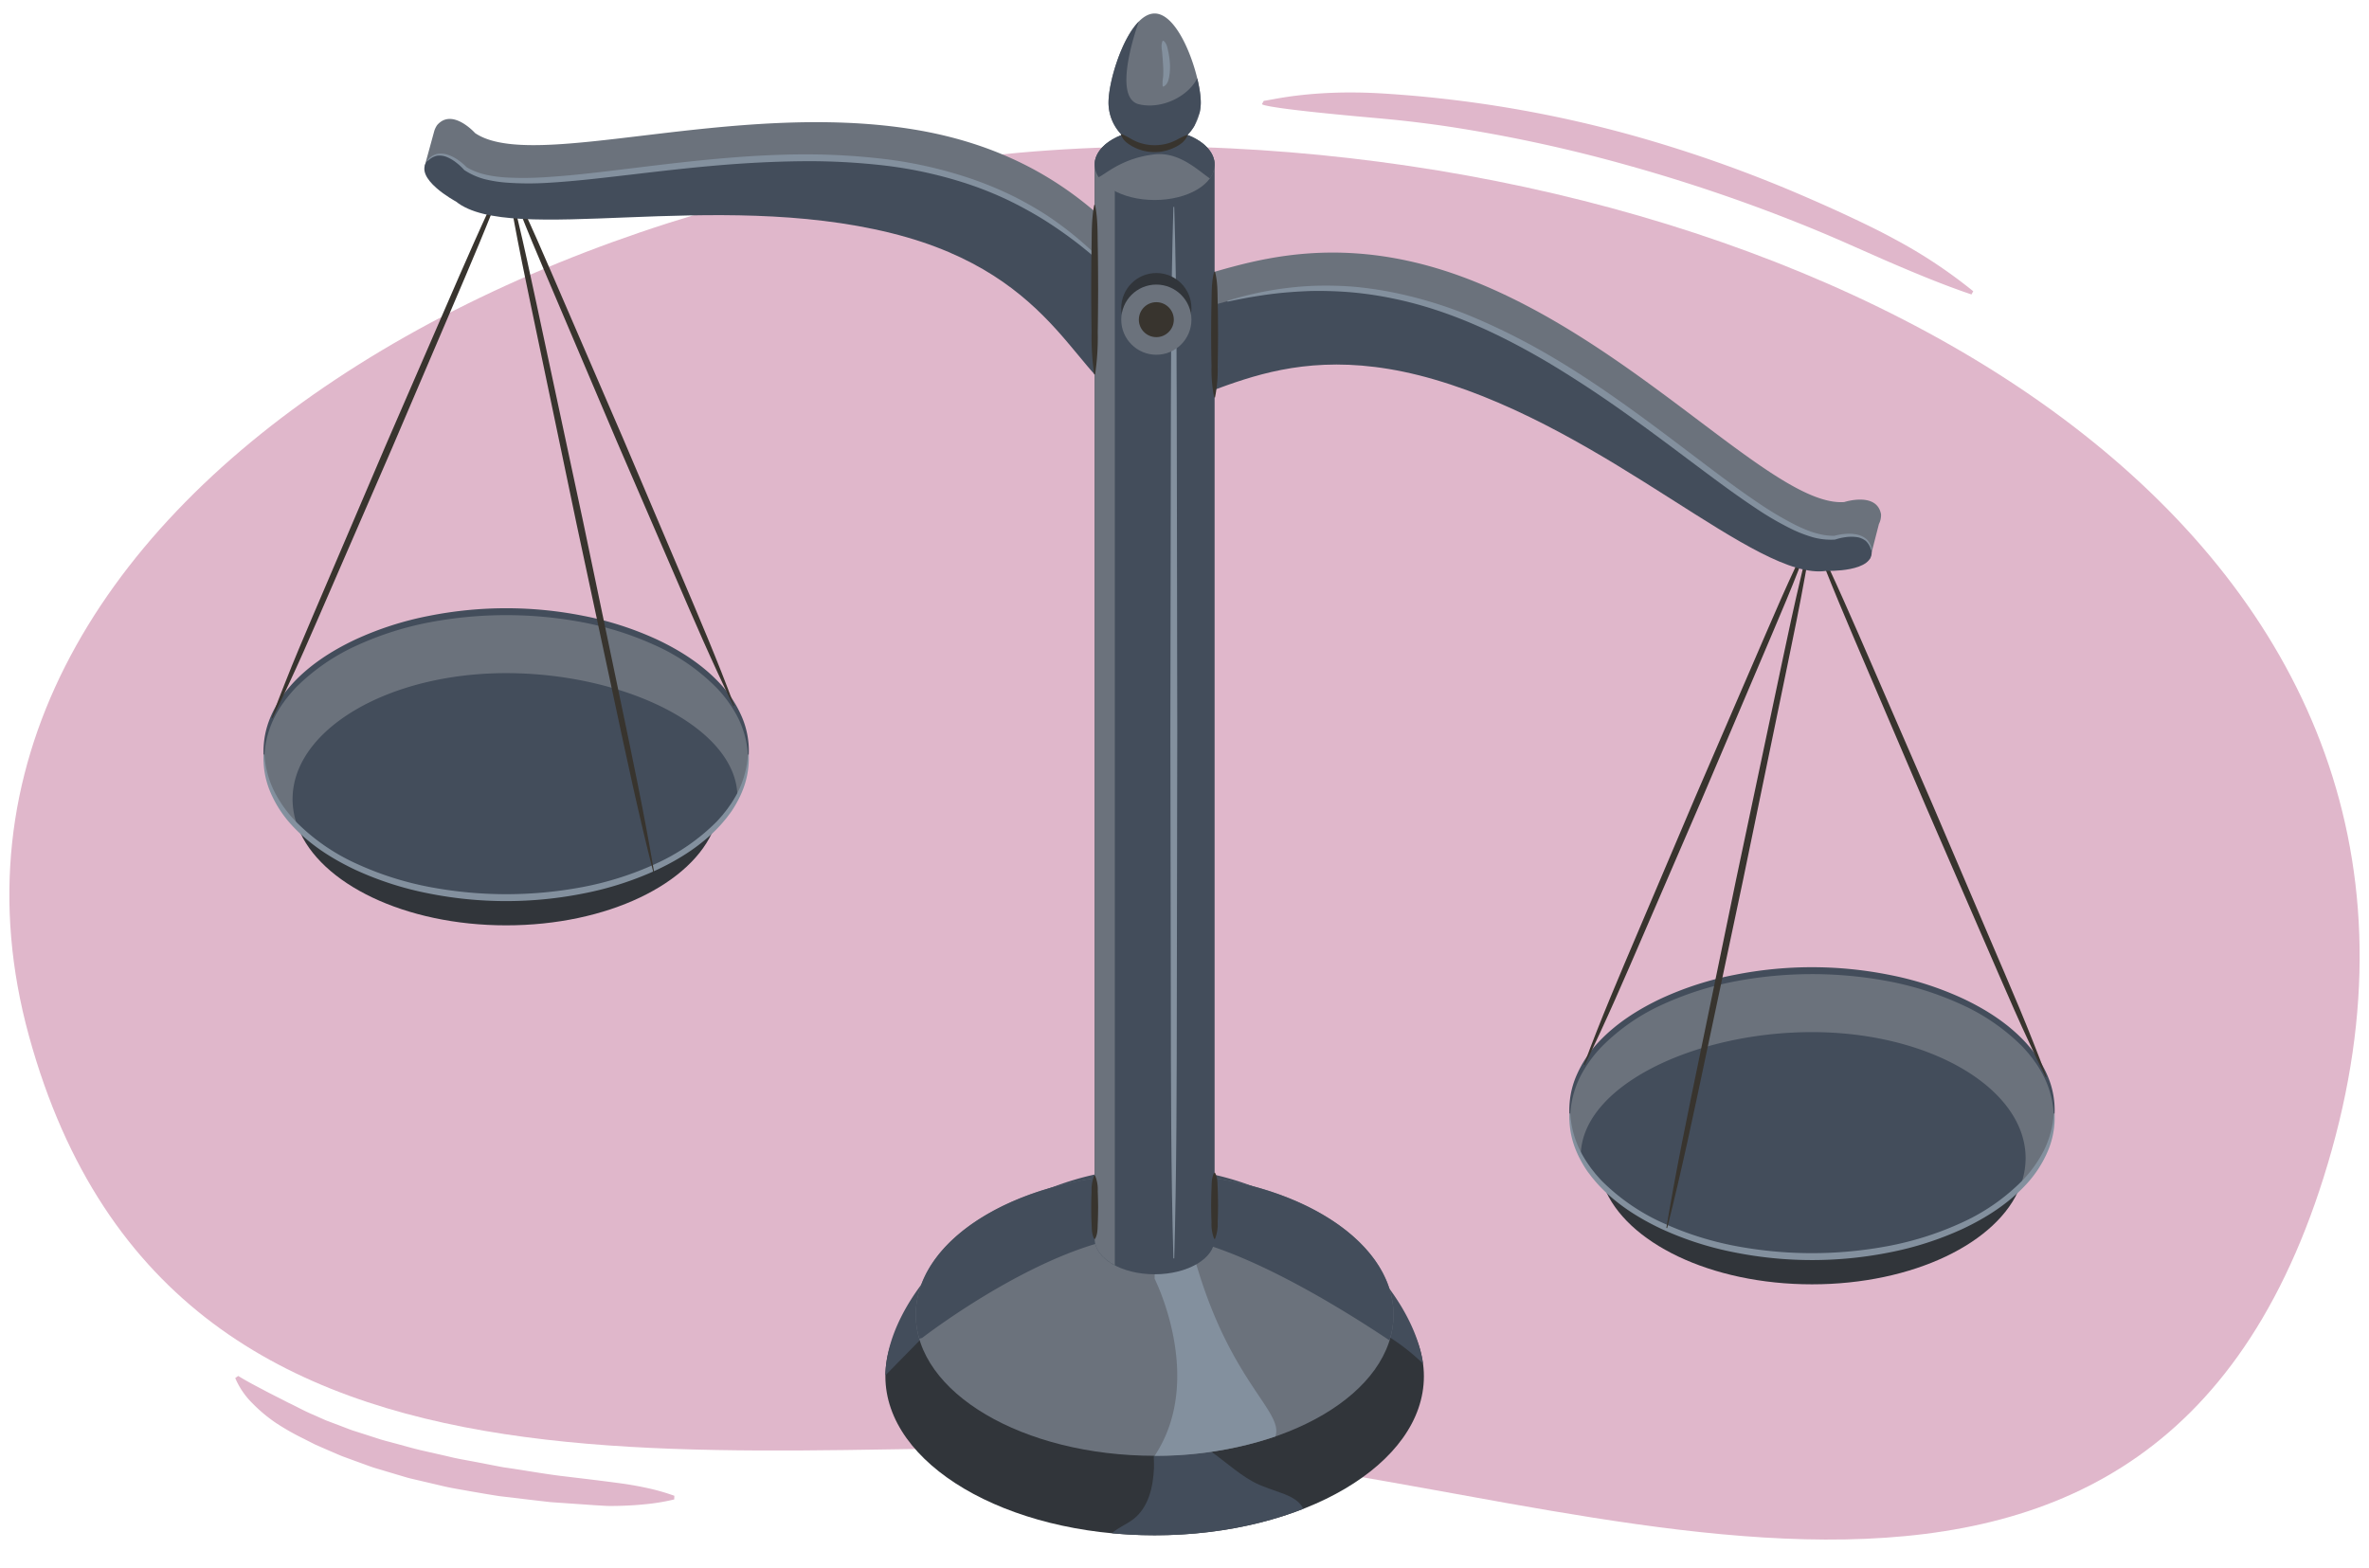 <svg xmlns="http://www.w3.org/2000/svg" width="760" height="503" viewBox="0 0 760 503"><defs><style>.cls-1{fill:#e0b7cb;}.cls-2{fill:#31353a;}.cls-3{fill:#6b727c;}.cls-4{fill:#434d5b;}.cls-5{fill:#83909e;}.cls-6{fill:#38342e;}</style></defs><g id="Guides_Delete_Me_" data-name="Guides (Delete Me)"><g id="maal6_la7.201c"><path class="cls-1" d="M748.088,368.883C802.423,174.841,598.828,57.675,394.816,47.612S-38.067,160.2,9.3,332.444,245.944,456.225,377.863,466.089,693.752,562.926,748.088,368.883Z"/><path class="cls-1" d="M76.422,441.493c2.635,1.62,5.336,3.051,8,4.434,2.626,1.426,5.333,2.713,7.955,4.1,2.714,1.264,5.283,2.743,8.069,3.891l4.1,1.826,4.226,1.593c1.408.531,2.8,1.095,4.218,1.6l4.317,1.381,4.31,1.39c1.431.477,2.919.812,4.374,1.225,2.934.768,5.835,1.627,8.786,2.341l8.894,2.018c2.941.762,5.963,1.227,8.955,1.807,3,.551,5.982,1.187,8.987,1.72,6.054.853,12.072,1.965,18.151,2.734,6.088.736,12.178,1.434,18.277,2.256,3.053.39,6.1.9,9.149,1.558a67.409,67.409,0,0,1,9.146,2.578l-.043,1.174a65.857,65.857,0,0,1-9.389,1.551c-3.131.319-6.261.485-9.386.532-.782.012-1.562.016-2.343.007s-1.558-.077-2.337-.117c-1.559-.079-3.114-.2-4.672-.306l-9.347-.646-2.338-.167-2.33-.27-4.663-.54-9.327-1.111c-3.1-.476-6.192-1.015-9.285-1.548-3.087-.569-6.192-1.021-9.254-1.78l-9.194-2.157c-1.539-.324-3.043-.835-4.56-1.268l-4.539-1.354c-1.509-.471-3.035-.86-4.527-1.4l-4.469-1.623-4.462-1.632c-1.473-.592-2.927-1.248-4.39-1.869l-4.369-1.911-4.276-2.167a77.409,77.409,0,0,1-8.334-4.783,48.293,48.293,0,0,1-7.455-6.229,25.177,25.177,0,0,1-5.58-8.154Z"/><path class="cls-1" d="M405.4,32.407c.032-.027,0-.044.053-.05l.19-.027.425-.063.9-.159,1.842-.331q1.851-.342,3.719-.625c2.488-.382,4.989-.667,7.494-.9a147.857,147.857,0,0,1,15.071-.569c5.027.044,10.042.386,15.05.773s10.009.886,15,1.473a387.582,387.582,0,0,1,59.078,11.66,429.757,429.757,0,0,1,56.632,20.287q6.9,2.991,13.693,6.2c4.528,2.139,9.033,4.329,13.424,6.741a157.944,157.944,0,0,1,25.07,16.638l-.573,1.025c-9.559-3.24-18.679-7.089-27.751-11L591.176,77.5c-4.52-1.966-9.062-3.882-13.636-5.712a538.859,538.859,0,0,0-55.909-18.9,478.51,478.51,0,0,0-57.623-12.376q-7.295-1.071-14.625-1.859c-4.887-.529-9.784-.924-14.682-1.383s-9.8-.935-14.725-1.473c-2.463-.28-4.931-.554-7.411-.886-1.24-.165-2.484-.339-3.734-.546-.625-.1-1.251-.19-1.885-.326l-.959-.2c-.171-.045-.321-.073-.5-.132l-.271-.088a2.376,2.376,0,0,1-.394-.181Z"/><path class="cls-2" d="M84.7,242.146c0-25.335,34.782-45.873,77.688-45.873s77.688,20.538,77.688,45.873c0,8.586-4,16.616-10.956,23.488-7.046,17.921-34.238,31.28-66.732,31.28s-59.685-13.359-66.732-31.28C88.7,258.763,84.7,250.732,84.7,242.146Z"/><ellipse class="cls-3" cx="162.386" cy="242.146" rx="77.688" ry="45.873"/><path class="cls-4" d="M162.386,215.987c37.846,0,74.19,17.438,74.19,39.785,0,3.16-6.3,6.91-7.458,9.862-13.561,13.4-38.366,22.385-66.732,22.385s-53.17-8.981-66.732-22.385a24.987,24.987,0,0,1-1.794-9.184C93.86,234.1,124.54,215.987,162.386,215.987Z"/><path class="cls-4" d="M239.939,242.146a30.971,30.971,0,0,0-3.1-11.685,40.359,40.359,0,0,0-6.989-9.808,65.262,65.262,0,0,0-19.906-13.7,101.208,101.208,0,0,0-23.239-7.315,131.983,131.983,0,0,0-48.629-.006,101.231,101.231,0,0,0-23.24,7.315A66.277,66.277,0,0,0,94.9,220.623c-.692.734-1.354,1.5-2.016,2.257-.606.8-1.28,1.562-1.832,2.4a29.614,29.614,0,0,0-1.675,2.516,29,29,0,0,0-1.457,2.65,30.76,30.76,0,0,0-3.082,11.7h-.27a27.8,27.8,0,0,1,2.27-12.188,30.4,30.4,0,0,1,1.368-2.827,31.13,31.13,0,0,1,1.6-2.7c.555-.892,1.233-1.692,1.845-2.543.667-.806,1.336-1.613,2.036-2.39,5.659-6.2,12.831-10.77,20.331-14.3a103.181,103.181,0,0,1,23.655-7.6,126.859,126.859,0,0,1,49.432-.006,103.158,103.158,0,0,1,23.656,7.6c7.5,3.533,14.667,8.1,20.36,14.275a36.982,36.982,0,0,1,6.844,10.481,27.632,27.632,0,0,1,2.246,12.2Z"/><path class="cls-5" d="M84.833,242.146a30.984,30.984,0,0,0,3.105,11.685,40.386,40.386,0,0,0,6.989,9.808,65.262,65.262,0,0,0,19.906,13.7,101.223,101.223,0,0,0,23.239,7.315,131.988,131.988,0,0,0,48.63.006,101.182,101.182,0,0,0,23.24-7.315,66.242,66.242,0,0,0,19.935-13.672c.693-.734,1.354-1.5,2.016-2.257.606-.8,1.281-1.562,1.833-2.4a29.845,29.845,0,0,0,1.674-2.516,29.009,29.009,0,0,0,1.458-2.65,30.777,30.777,0,0,0,3.081-11.7h.27a27.79,27.79,0,0,1-2.27,12.188,30.15,30.15,0,0,1-1.368,2.827,30.879,30.879,0,0,1-1.6,2.7c-.555.892-1.233,1.692-1.845,2.543-.667.806-1.335,1.613-2.035,2.39-5.66,6.2-12.831,10.77-20.331,14.3a103.2,103.2,0,0,1-23.656,7.6,126.854,126.854,0,0,1-49.431.006,103.166,103.166,0,0,1-23.657-7.6c-7.5-3.533-14.667-8.1-20.36-14.275a36.957,36.957,0,0,1-6.843-10.481,27.618,27.618,0,0,1-2.247-12.2Z"/><path class="cls-6" d="M162.518,55.928q1.81,6.922,3.431,13.884,1.668,6.953,3.2,13.933c2.059,9.3,4.006,18.634,6.014,27.949l11.957,55.912,11.69,55.969c3.9,18.656,7.841,37.3,11.012,56.112l-.265.056c-4.713-18.484-8.656-37.13-12.64-55.768l-11.964-55.911L173.26,112.1c-1.934-9.331-3.929-18.65-5.812-27.991q-1.413-7.006-2.712-14.037-1.331-7.025-2.482-14.086Z"/><path class="cls-6" d="M87.156,230.322q2.035-5.585,4.248-11.093,2.171-5.528,4.464-11c3.048-7.3,6.2-14.56,9.294-21.843l18.654-43.658,18.905-43.549c6.3-14.518,12.558-29.053,19.541-43.276l.248.107c-5.534,14.847-11.793,29.382-18.012,43.934L125.85,143.6l-18.9,43.552c-3.165,7.253-6.272,14.53-9.483,21.762q-2.409,5.424-4.925,10.8-2.486,5.391-5.139,10.709Z"/><path class="cls-6" d="M162.51,55.9q2.6,5.2,5.012,10.469,2.46,5.253,4.8,10.56c3.126,7.071,6.147,14.186,9.226,21.277l18.386,42.584,18.135,42.691c6.047,14.23,12.135,28.442,17.5,42.964l-.249.107c-6.812-13.9-12.9-28.114-19.028-42.309l-18.392-42.581-18.14-42.689c-3.009-7.121-6.075-14.217-9.037-21.359q-2.222-5.355-4.335-10.757-2.144-5.389-4.12-10.85Z"/><path class="cls-2" d="M659,357.331c0-25.335-34.782-45.873-77.688-45.873S503.624,332,503.624,357.331c0,8.585,4,16.616,10.956,23.487,7.047,17.921,34.238,31.28,66.732,31.28s59.685-13.359,66.732-31.28C655,373.947,659,365.916,659,357.331Z"/><ellipse class="cls-3" cx="581.312" cy="357.331" rx="77.688" ry="45.873"/><path class="cls-4" d="M581.312,331.172c-37.846,0-74.19,17.438-74.19,39.785,0,3.16,6.3,6.909,7.458,9.861,13.561,13.405,38.366,22.385,66.732,22.385s53.171-8.98,66.732-22.385a24.961,24.961,0,0,0,1.794-9.183C649.838,349.288,619.158,331.172,581.312,331.172Z"/><path class="cls-4" d="M503.489,357.331a27.616,27.616,0,0,1,2.247-12.2,36.962,36.962,0,0,1,6.843-10.482c5.693-6.176,12.86-10.741,20.36-14.275a103.215,103.215,0,0,1,23.657-7.6,126.829,126.829,0,0,1,49.431.007,103.156,103.156,0,0,1,23.656,7.6c7.5,3.529,14.671,8.1,20.33,14.3.7.777,1.369,1.584,2.036,2.389.612.851,1.29,1.652,1.845,2.543a30.9,30.9,0,0,1,1.6,2.7,30.132,30.132,0,0,1,1.368,2.826,27.8,27.8,0,0,1,2.27,12.189h-.27a30.777,30.777,0,0,0-3.081-11.7,28.746,28.746,0,0,0-1.458-2.65,29.524,29.524,0,0,0-1.674-2.516c-.552-.843-1.227-1.6-1.833-2.4-.662-.761-1.323-1.524-2.016-2.257a66.242,66.242,0,0,0-19.935-13.672,101.185,101.185,0,0,0-23.24-7.316,132.017,132.017,0,0,0-48.63.007,101.157,101.157,0,0,0-23.239,7.314,65.3,65.3,0,0,0-19.906,13.7,40.405,40.405,0,0,0-6.989,9.808,30.994,30.994,0,0,0-3.1,11.686Z"/><path class="cls-5" d="M659.135,357.331a27.634,27.634,0,0,1-2.246,12.2,36.982,36.982,0,0,1-6.844,10.481c-5.693,6.177-12.86,10.742-20.36,14.275a103.2,103.2,0,0,1-23.657,7.6,126.854,126.854,0,0,1-49.431-.006,103.184,103.184,0,0,1-23.655-7.6c-7.5-3.529-14.672-8.1-20.331-14.3-.7-.776-1.369-1.584-2.036-2.389-.612-.851-1.29-1.651-1.845-2.543a31.281,31.281,0,0,1-1.6-2.7,30.27,30.27,0,0,1-1.368-2.827,27.81,27.81,0,0,1-2.27-12.188h.27a30.777,30.777,0,0,0,3.081,11.7,35.764,35.764,0,0,0,3.133,5.165c.551.843,1.226,1.6,1.832,2.4.662.761,1.324,1.524,2.016,2.257a66.262,66.262,0,0,0,19.936,13.673A101.216,101.216,0,0,0,557,399.841a132.04,132.04,0,0,0,48.629-.006,101.208,101.208,0,0,0,23.239-7.315,65.28,65.28,0,0,0,19.906-13.7,40.386,40.386,0,0,0,6.989-9.808,30.989,30.989,0,0,0,3.105-11.685Z"/><path class="cls-6" d="M581.444,171.168q-1.123,7.035-2.437,14.03-1.267,7-2.667,13.981c-1.854,9.306-3.82,18.588-5.724,27.882L559.1,282.811,547.312,338.5c-3.926,18.565-7.809,37.139-12.464,55.552l-.264-.055c3.111-18.736,6.993-37.31,10.834-55.893l11.512-55.75,11.78-55.695c1.979-9.279,3.9-18.571,5.925-27.84q1.523-6.951,3.158-13.879,1.6-6.934,3.387-13.831Z"/><path class="cls-6" d="M656.3,345.613q-2.659-5.316-5.14-10.709-2.524-5.374-4.924-10.8c-3.212-7.233-6.319-14.51-9.483-21.762l-18.9-43.552L599.2,215.128c-6.219-14.553-12.477-29.088-18.012-43.934l.248-.107c6.983,14.223,13.242,28.758,19.541,43.275l18.9,43.55,18.654,43.658c3.1,7.282,6.247,14.54,9.294,21.843q2.286,5.476,4.464,11,2.208,5.511,4.249,11.093Z"/><path class="cls-6" d="M581.436,171.193q-1.971,5.463-4.12,10.85-2.1,5.406-4.335,10.758c-2.962,7.141-6.028,14.238-9.037,21.359L545.8,256.849,527.412,299.43c-6.128,14.195-12.216,28.407-19.028,42.308l-.248-.106c5.363-14.523,11.45-28.735,17.5-42.964l18.134-42.691,18.386-42.584c3.079-7.091,6.1-14.207,9.226-21.278q2.345-5.3,4.8-10.56,2.421-5.269,5.011-10.468Z"/><path class="cls-3" d="M367.6,118.327c19.249,5.189,41.2-23.84,95.557-8.015,56.413,16.424,114.409,72.313,136.779,68.9l2.839-11.062a6.478,6.478,0,0,0,.682-3.149c-1.361-7.306-11.814-3.908-11.814-3.908-22.417,1.621-66.048-50.7-121-71.7-52.947-20.234-85.406,3.032-95.341.354S349,50.646,293.057,41.527C235,32.064,170.981,55.364,152.416,42.7c0,0-7.329-8.191-12.177-2.559a6.9,6.9,0,0,0-1,2.18l-3,10.962c17.625,14.192,95.751-4.063,152.776,10.091C343.965,77.009,348.352,113.138,367.6,118.327Z"/><path class="cls-4" d="M364.52,129.757c19.249,5.189,41.2-23.84,95.557-8.015,56.413,16.425,103.455,64.84,125.825,61.43,0,0,15.836.569,14.475-6.737s-11.814-3.908-11.814-3.908c-22.417,1.62-66.049-50.7-121-71.7-52.947-20.235-85.406,3.031-95.341.353s-26.3-39.106-82.247-48.225c-58.06-9.463-122.076,13.837-140.641,1.169,0,0-7.329-8.191-12.178-2.559s9.127,13.1,9.127,13.1C163.91,78.858,228.913,60.646,285.937,74.8,340.884,88.439,345.271,124.568,364.52,129.757Z"/><path class="cls-5" d="M356.489,87.246c-3.358-3.06-6.785-6.027-10.339-8.821q-5.35-4.165-11.069-7.782a126.606,126.606,0,0,0-11.836-6.5A114.412,114.412,0,0,0,310.717,59.1a136.379,136.379,0,0,0-26.344-5.918,211.68,211.68,0,0,0-27.049-1.451c-9.043.095-18.09.568-27.118,1.338s-18.043,1.811-27.063,2.875c-9.023,1.037-18.05,2.166-27.165,2.7a96.553,96.553,0,0,1-13.732-.066,42.209,42.209,0,0,1-6.843-1.111,22.23,22.23,0,0,1-6.4-2.864l-.059-.04-.048-.053a18.628,18.628,0,0,0-2.514-2.329,12.634,12.634,0,0,0-2.93-1.745,6.062,6.062,0,0,0-3.283-.462,5.914,5.914,0,0,0-2.91,1.673l-.2-.176a6.092,6.092,0,0,1,3-2.044,6.733,6.733,0,0,1,3.677.26,12.459,12.459,0,0,1,3.257,1.673,19.68,19.68,0,0,1,2.788,2.367l-.106-.093c3.749,2.281,8.267,3.009,12.709,3.319a107.414,107.414,0,0,0,13.492-.16c9.019-.576,18.026-1.745,27.041-2.826,18.021-2.213,36.148-4.332,54.4-4.434a213.8,213.8,0,0,1,27.323,1.6,138.333,138.333,0,0,1,26.7,6.136,116.173,116.173,0,0,1,12.711,5.182A112.107,112.107,0,0,1,336.005,69.2,110.041,110.041,0,0,1,356.68,87.055Z"/><path class="cls-5" d="M600.244,176.459a5.937,5.937,0,0,0-1.682-2.9,6.059,6.059,0,0,0-3.067-1.238,13.028,13.028,0,0,0-3.4.036,18.7,18.7,0,0,0-3.338.755l-.071.023-.075.006a21.833,21.833,0,0,1-6.95-.731,43.086,43.086,0,0,1-6.46-2.445,96.321,96.321,0,0,1-11.841-6.839c-7.579-5.019-14.783-10.506-22.029-15.912-7.231-5.428-14.47-10.824-21.845-16.019s-14.923-10.126-22.641-14.763c-15.463-9.141-31.956-16.915-49.562-20.57a115.946,115.946,0,0,0-13.288-2.028,126.333,126.333,0,0,0-13.439-.463c-4.483.161-8.966.482-13.429,1.07-2.23.3-4.45.67-6.676,1.039l-3.325.631-3.32.679-.068-.262a108.72,108.72,0,0,1,26.76-4.775,113.827,113.827,0,0,1,13.659.236,118.176,118.176,0,0,1,13.516,2,136.721,136.721,0,0,1,26,8.221,213.514,213.514,0,0,1,24.281,12.351c15.652,9.232,30.175,20.146,44.577,31.062,7.217,5.439,14.383,10.95,21.86,15.952a106.306,106.306,0,0,0,11.552,6.84c3.966,1.975,8.222,3.579,12.578,3.506l-.146.029a19.684,19.684,0,0,1,3.607-.64,12.2,12.2,0,0,1,3.662.191,6.75,6.75,0,0,1,3.312,1.636,6.065,6.065,0,0,1,1.556,3.28Z"/><ellipse class="cls-2" cx="370.42" cy="441.614" rx="86.379" ry="51.005"/><path class="cls-4" d="M456.5,437.543c-3.517-26.264-40.7-62.776-86.081-62.776-47.529,0-86.081,38.51-86.366,66.535l11.769-12c3.417-3.482,6.939-7.04,11.372-9.077,3.487-1.6,7.348-2.17,11.154-2.662a373.507,373.507,0,0,1,77.375-1.908c12.47.99,25.016,2.637,36.755,6.958A65.742,65.742,0,0,1,456.5,437.543Z"/><path class="cls-4" d="M370.42,492.619c17.635,0,34.028-3.128,47.7-8.485-1.077-2.389-3.627-3.752-6.009-4.7-3.419-1.354-6.925-2.243-10.175-4.027-5.44-2.987-9.917-7.5-15.178-10.808-3.438-2.159-8.445-5.421-12.755-4.635-4.983.908-3.638,7.594-3.8,11.167-.275,5.931-1.694,12.523-6.652,16.346-2.116,1.632-4.7,2.6-6.7,4.37-.043.038-.079.084-.121.123C361.182,492.394,365.756,492.619,370.42,492.619Z"/><ellipse class="cls-3" cx="370.42" cy="421.87" rx="76.627" ry="45.246"/><path class="cls-5" d="M384.508,408.035c-13.981-45.442-14.088,2.285-14.088,2.285s16.327,32.211,0,56.8a119.1,119.1,0,0,0,38.733-6.21C411.856,453.162,395.61,444.121,384.508,408.035Z"/><path class="cls-4" d="M370.42,376.624c-42.32,0-76.627,20.257-76.627,45.246a27.529,27.529,0,0,0,1.12,7.674l.91-.239s43.511-33.769,74.454-33.126c22.5.467,57.86,22.121,75.486,33.906a27.565,27.565,0,0,0,1.284-8.215C447.047,396.881,412.74,376.624,370.42,376.624Z"/><path class="cls-4" d="M351.183,52.816c0-6.273,8.613-11.359,19.237-11.359s19.237,5.086,19.237,11.359v344.7c0,6.273-8.613,11.359-19.237,11.359s-19.237-5.086-19.237-11.359Z"/><path class="cls-5" d="M376.707,66.4c.855,28.114.777,56.228.839,84.342l.133,84.342-.14,84.342c-.043,28.114-.043,56.228-.832,84.342h-.27c-.788-28.114-.789-56.228-.832-84.342l-.14-84.342.133-84.342c.062-28.114-.016-56.228.839-84.342Z"/><path class="cls-3" d="M357.647,405.99V52.816h-6.464v344.7C351.183,400.888,353.69,403.91,357.647,405.99Z"/><ellipse class="cls-3" cx="370.42" cy="52.816" rx="19.237" ry="11.359"/><path class="cls-4" d="M389.657,52.816c0-6.273-8.613-11.359-19.237-11.359s-19.237,5.086-19.237,11.359a7.41,7.41,0,0,0,1.272,4.035c2.224-.986,7.614-6.182,17.965-7.323,7.873-.867,13.88,5.107,17.715,7.722A7.548,7.548,0,0,0,389.657,52.816Z"/><path class="cls-3" d="M385.218,32.905c0-8.173-6.626-28.575-14.8-28.575s-14.8,20.4-14.8,28.575a14.8,14.8,0,0,0,29.6,0Z"/><circle class="cls-2" cx="370.965" cy="98.864" r="11.258"/><circle class="cls-3" cx="370.965" cy="102.57" r="11.258"/><circle class="cls-6" cx="370.965" cy="102.57" r="5.608"/><path class="cls-4" d="M370.42,47.7a14.778,14.778,0,0,0,12.749-7.311c.717-1.929,1.29-3.469,1.682-4.246h0a15.4,15.4,0,0,0,.262-1.544c0-.02.007-.039.009-.059a14.264,14.264,0,0,0,.1-1.637q0-.38-.02-.794c-.007-.155-.02-.32-.031-.482-.008-.124-.014-.243-.024-.371-.02-.234-.046-.479-.073-.725-.007-.062-.012-.121-.019-.184-.035-.3-.075-.6-.12-.915l-.006-.044c-.192-1.314-.474-2.754-.837-4.256-3.034,5.959-11.584,10.051-18.731,8.318-9-2.183-.009-26.534,0-26.558h0c-.323.327-.64.688-.953,1.065-.059.072-.119.143-.178.217-.307.382-.61.781-.905,1.205-.017.024-.034.051-.051.075-.283.41-.559.84-.83,1.284-.05.08-.1.16-.149.241q-.417.7-.815,1.436c-.037.069-.073.14-.109.21q-.366.691-.713,1.415c-.034.071-.069.14-.1.211-.247.521-.485,1.053-.717,1.591l-.126.3q-.332.783-.641,1.582c-.011.03-.024.059-.035.089q-.32.834-.612,1.677c-.04.114-.079.229-.118.343-.191.559-.377,1.119-.55,1.677l-.018.063q-.251.81-.471,1.611c-.032.114-.064.228-.1.341-.147.539-.286,1.074-.413,1.6-.019.079-.036.157-.055.236q-.168.711-.312,1.4c-.02.1-.041.193-.061.289q-.151.747-.271,1.459c-.016.1-.031.2-.047.293-.069.429-.13.848-.181,1.251-.007.06-.017.121-.024.18-.052.438-.091.856-.121,1.258-.007.092-.012.182-.018.272-.025.4-.042.787-.042,1.144A14.8,14.8,0,0,0,370.42,47.7Z"/><path class="cls-5" d="M373.243,13.041c1.174,1.022,1.269,2.315,1.555,3.549a25.561,25.561,0,0,1,.522,3.8,17.552,17.552,0,0,1-.185,3.9,8.874,8.874,0,0,1-.485,1.953,5.39,5.39,0,0,1-.551.892,3.362,3.362,0,0,1-.873.672L373,27.66a4.854,4.854,0,0,1-.027-.991,4.838,4.838,0,0,1,.036-.88c.037-.575.161-1.127.168-1.718a32.144,32.144,0,0,0-.071-3.556c-.072-1.2-.161-2.409-.274-3.625-.094-1.226-.452-2.382.151-3.784Z"/><path class="cls-6" d="M351.048,397.513c-.908-1.692-.766-3.384-.86-5.075s-.093-3.384-.114-5.076c.024-1.692.042-3.383.123-5.075a11.811,11.811,0,0,1,.851-5.076h.27a11.826,11.826,0,0,1,.851,5.076c.081,1.692.1,3.383.123,5.075-.021,1.692-.032,3.384-.114,5.076s.048,3.383-.86,5.075Z"/><path class="cls-6" d="M389.792,376.284c.908,1.769.765,3.538.86,5.307s.092,3.538.114,5.307c-.024,1.769-.042,3.539-.123,5.308a12.87,12.87,0,0,1-.851,5.307h-.27a12.854,12.854,0,0,1-.851-5.307c-.081-1.769-.1-3.539-.123-5.308.021-1.769.032-3.538.114-5.307s-.049-3.538.86-5.307Z"/><path class="cls-6" d="M389.792,87.208c.906,3.36.764,6.721.86,10.082s.092,6.721.114,10.081c-.024,3.361-.042,6.721-.123,10.082a44.848,44.848,0,0,1-.851,10.082h-.27a44.79,44.79,0,0,1-.851-10.082c-.081-3.361-.1-6.721-.123-10.082.021-3.36.032-6.721.114-10.081s-.047-6.722.86-10.082Z"/><path class="cls-6" d="M351.318,65.75c.906,4.535.764,9.069.86,13.6s.092,9.069.114,13.6c-.024,4.535-.042,9.069-.123,13.6a81.151,81.151,0,0,1-.851,13.6h-.27a81.045,81.045,0,0,1-.851-13.6c-.081-4.535-.1-9.069-.123-13.6.021-4.535.032-9.069.114-13.6s-.047-9.069.86-13.6Z"/><path class="cls-6" d="M359.8,43.016a21.1,21.1,0,0,1,2.637,1.3,17.327,17.327,0,0,0,2.466,1.246,15.46,15.46,0,0,0,10.723.137,19.622,19.622,0,0,0,2.5-1.173,28.866,28.866,0,0,1,2.657-1.252l.191.191a6.323,6.323,0,0,1-1.9,2.478,12.473,12.473,0,0,1-2.7,1.582,14.586,14.586,0,0,1-12.263-.139,13.375,13.375,0,0,1-2.673-1.639,5.912,5.912,0,0,1-1.83-2.544Z"/></g></g></svg>
